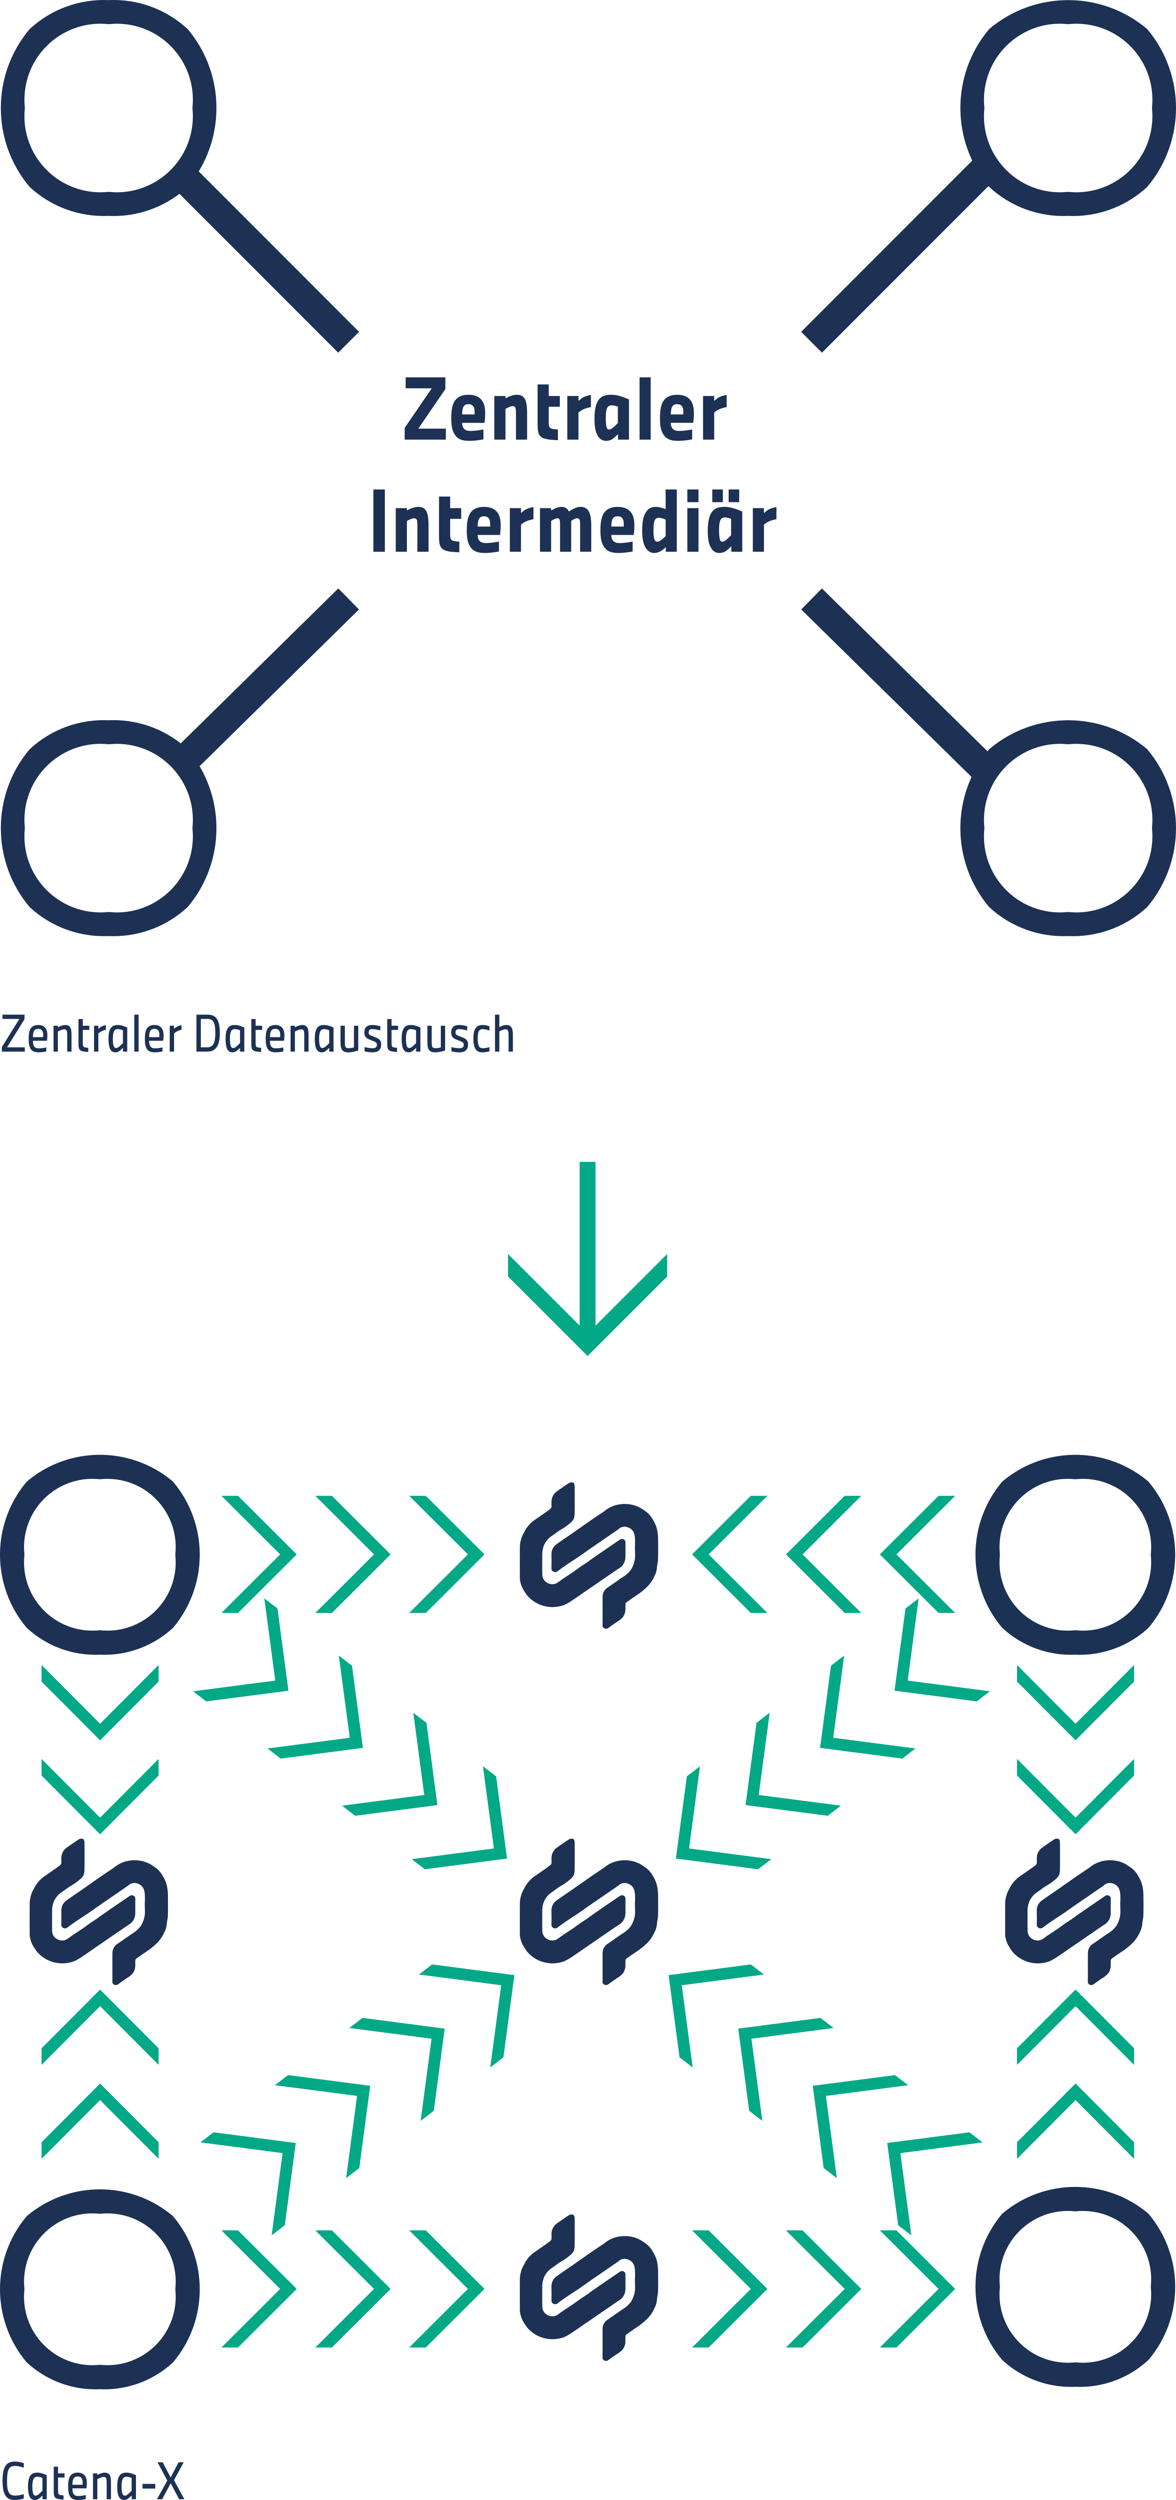 <svg viewBox="0 0 384.273 816.343" xmlns="http://www.w3.org/2000/svg"><path d="m145.694 139.965h-9.01l8.847-12.922v-3.831h-12.975v3.588h8.525l-8.849 12.923v3.83h13.462z" fill="#1c3154"/><path d="m153.329 143.958c1.781 0 3.508-.27 4.641-.486v-3.238c-1.214.216-2.752.486-4.262.486-1.134 0-1.943-.296-2.374-1.133-.27-.513-.325-.971-.325-1.51h7.312c.107-.675.215-2.158.215-2.941 0-1.025 0-2.806-.971-4.262-.864-1.295-2.348-1.969-4.532-1.969s-3.831.783-4.694 2.455c-.756 1.484-.89 3.508-.89 5.207 0 2.32.27 3.885 1.025 5.152.917 1.538 2.267 2.239 4.856 2.239zm-1.996-10.898c.324-.783.863-1.079 1.699-1.079s1.403.243 1.754.917c.269.512.296 1.16.296 1.618 0 .296 0 .566-.027.809h-4.047c0-.701.081-1.699.325-2.266z" fill="#1c3154"/><path d="m168.355 133.032c.215.405.243 1.079.243 2.185v8.336h3.642v-8.39c0-2.67-.243-4.262-.945-5.207-.594-.809-1.457-1.052-2.428-1.052-1.241 0-2.617.594-3.696 1.16v-.756h-3.642v14.244h3.642v-10.036c.431-.243 1.618-.89 2.239-.89.405 0 .728.054.944.405z" fill="#1c3154"/><path d="m177.716 143.148c1.133.405 2.778.513 4.586.594v-3.48c-.755-.054-1.51-.108-2.131-.324-.539-.189-.701-.486-.782-.945-.081-.458-.081-.997-.081-1.672v-4.505h3.615v-3.508h-3.615v-3.777h-3.642v11.924c0 2.131 0 3.049.296 3.939.243.756.702 1.377 1.754 1.754z" fill="#1c3154"/><path d="m189.02 134.731c.269-.269.756-.647 1.457-.998.783-.377 1.592-.62 2.617-.809v-3.965c-1.079.188-2.078.512-2.67.863-.513.324-.945.701-1.403 1.107v-1.619h-3.642v14.244h3.642v-8.822z" fill="#1c3154"/><path d="m200.889 142.744c.458-.405.836-.756 1.052-.998v1.807h3.589v-13.138c-2.078-.864-3.858-1.511-5.827-1.511-2.509 0-3.778.836-4.532 2.401-.675 1.43-.917 3.291-.917 5.45 0 2.131.215 3.858.863 5.152.621 1.295 1.565 2.05 2.914 2.05 1.295 0 2.078-.486 2.859-1.214zm-2.589-9.28c.296-.864.89-1.107 1.672-1.107.728 0 1.565.297 1.916.459v5.314c-.27.296-.513.539-.89.917-.486.486-1.349 1.214-1.943 1.214-.458 0-.728-.189-.863-.836-.162-.675-.243-1.727-.243-2.67 0-1.565.054-2.482.351-3.291z" fill="#1c3154"/><path d="m208.983 123.212h3.641v20.341h-3.641z" fill="#1c3154"/><path d="m226.168 140.234c-1.214.216-2.752.486-4.262.486-1.134 0-1.943-.296-2.374-1.133-.27-.513-.325-.971-.325-1.51h7.312c.107-.675.215-2.158.215-2.941 0-1.025 0-2.806-.971-4.262-.864-1.295-2.348-1.969-4.532-1.969s-3.831.783-4.694 2.455c-.756 1.484-.89 3.508-.89 5.207 0 2.32.27 3.885 1.025 5.152.917 1.538 2.267 2.239 4.856 2.239 1.781 0 3.508-.27 4.641-.486v-3.238zm-6.636-7.175c.324-.783.863-1.079 1.699-1.079s1.403.243 1.754.917c.269.512.296 1.16.296 1.618 0 .296 0 .566-.027.809h-4.047c0-.701.081-1.699.325-2.266z" fill="#1c3154"/><path d="m233.37 134.731c.269-.269.756-.647 1.457-.998.783-.377 1.592-.62 2.617-.809v-3.965c-1.079.188-2.078.512-2.67.863-.513.324-.945.701-1.403 1.107v-1.619h-3.642v14.244h3.642v-8.822z" fill="#1c3154"/><path d="m122.007 159.824h3.75v20.341h-3.75z" fill="#1c3154"/><path d="m136.656 165.516c-1.241 0-2.617.594-3.696 1.16v-.756h-3.642v14.244h3.642v-10.036c.431-.243 1.619-.89 2.239-.89.405 0 .729.054.945.405.215.405.243 1.079.243 2.185v8.336h3.642v-8.39c0-2.67-.243-4.262-.944-5.207-.594-.809-1.457-1.052-2.428-1.052z" fill="#1c3154"/><path d="m147.096 162.144h-3.642v11.924c0 2.131 0 3.049.296 3.939.243.756.701 1.377 1.754 1.754 1.133.405 2.778.513 4.586.594v-3.48c-.756-.054-1.511-.108-2.131-.324-.54-.189-.702-.486-.783-.945-.081-.458-.081-.997-.081-1.672v-4.505h3.615v-3.508h-3.615v-3.777z" fill="#1c3154"/><path d="m158.103 165.516c-2.185 0-3.83.783-4.694 2.455-.755 1.484-.89 3.508-.89 5.207 0 2.32.27 3.885 1.026 5.152.917 1.538 2.266 2.239 4.856 2.239 1.78 0 3.507-.27 4.64-.486v-3.238c-1.214.216-2.751.486-4.262.486-1.133 0-1.942-.296-2.374-1.133-.27-.513-.324-.971-.324-1.51h7.311c.108-.675.215-2.158.215-2.941 0-1.025 0-2.806-.971-4.262-.863-1.295-2.347-1.969-4.532-1.969zm2.024 6.421h-4.047c0-.701.081-1.699.324-2.266.324-.783.864-1.079 1.699-1.079s1.403.243 1.754.917c.27.512.296 1.16.296 1.618 0 .296 0 .566-.026.809z" fill="#1c3154"/><path d="m170.243 167.54v-1.619h-3.642v14.244h3.642v-8.822c.269-.269.756-.647 1.457-.998.783-.377 1.592-.62 2.617-.809v-3.965c-1.079.188-2.078.512-2.67.863-.513.324-.945.701-1.403 1.107z" fill="#1c3154"/><path d="m189.613 165.516c-1.322 0-2.833.917-3.723 1.511-.135-.27-.27-.513-.539-.783-.459-.486-1.052-.728-1.916-.728-1.214 0-2.859.89-3.345 1.187v-.783h-3.642v14.244h3.642v-10.063c.431-.269 1.457-.863 1.942-.863.297 0 .621.027.809.432.162.405.162 1.214.162 2.157v8.336h3.642v-10.063c.351-.243 1.349-.863 1.861-.863.324 0 .621.027.81.377.243.459.243 1.268.243 2.212v8.336h3.641v-8.39c0-2.833-.35-4.235-1.052-5.18-.62-.809-1.511-1.079-2.536-1.079z" fill="#1c3154"/><path d="m201.779 165.516c-2.186 0-3.831.783-4.694 2.455-.756 1.484-.89 3.508-.89 5.207 0 2.32.27 3.885 1.025 5.152.917 1.538 2.267 2.239 4.856 2.239 1.781 0 3.508-.27 4.641-.486v-3.238c-1.214.216-2.752.486-4.262.486-1.134 0-1.943-.296-2.374-1.133-.27-.513-.325-.971-.325-1.51h7.312c.107-.675.215-2.158.215-2.941 0-1.025 0-2.806-.971-4.262-.864-1.295-2.348-1.969-4.532-1.969zm2.023 6.421h-4.047c0-.701.081-1.699.325-2.266.324-.783.863-1.079 1.699-1.079s1.403.243 1.754.917c.269.512.296 1.16.296 1.618 0 .296 0 .566-.027.809z" fill="#1c3154"/><path d="m217.507 166.245c-.944-.35-2.158-.728-3.157-.728-1.834 0-2.832.756-3.615 2.32-.62 1.241-.89 2.887-.89 5.288 0 2.643.324 4.154.89 5.314.621 1.268 1.7 2.131 2.914 2.131 1.241 0 2.131-.432 3.021-1.133.405-.324.647-.54.89-.783v1.511h3.589v-20.341h-3.642zm0 8.822c-.189.189-.377.377-.756.701-.593.513-1.295 1.107-1.888 1.107s-.836-.215-1.052-.863c-.215-.675-.27-1.457-.27-2.914 0-1.349.055-2.212.297-2.94.269-.809.756-1.079 1.51-1.079.647 0 1.727.405 2.158.594v5.395z" fill="#1c3154"/><path d="m224.602 159.824h3.641v4.155h-3.641z" fill="#1c3154"/><path d="m224.602 165.921h3.641v14.244h-3.641z" fill="#1c3154"/><path d="m232.749 159.824h3.453v4.155h-3.453z" fill="#1c3154"/><path d="m232.183 167.918c-.675 1.43-.917 3.291-.917 5.45 0 2.131.215 3.858.863 5.152.621 1.295 1.565 2.05 2.914 2.05 1.295 0 2.078-.486 2.859-1.214.458-.405.836-.756 1.052-.998v1.807h3.589v-13.138c-2.078-.864-3.858-1.511-5.827-1.511-2.509 0-3.778.836-4.532 2.401zm6.717 1.511v5.314c-.27.296-.513.539-.89.917-.486.486-1.349 1.214-1.943 1.214-.458 0-.728-.189-.863-.836-.162-.675-.243-1.727-.243-2.67 0-1.565.054-2.482.351-3.291.296-.864.89-1.107 1.672-1.107.728 0 1.565.297 1.916.459z" fill="#1c3154"/><path d="m238.091 159.824h3.453v4.155h-3.453z" fill="#1c3154"/><path d="m249.636 167.54v-1.619h-3.641v14.244h3.641v-8.822c.27-.269.756-.647 1.457-.998.782-.377 1.591-.62 2.617-.809v-3.965c-1.079.188-2.078.512-2.671.863-.513.324-.944.701-1.403 1.107z" fill="#1c3154"/><path d="m374.72 244.522c-14.859-12.438-36.495-12.438-51.354 0l-.226.226c-.159.19-.307.386-.462.578l-54.114-53.181-6.754 6.871 55.655 54.696c-6.327 13.755-4.435 30.311 5.674 42.39l.226.226c6.979 6.4 16.219 9.757 25.678 9.329.552.026 1.101.04 1.652.04 8.897-.015 17.466-3.358 24.023-9.371l.226-.225c12.436-14.859 12.436-36.494 0-51.354l-.226-.225zm1.72 26.111c.166 1.652.166 3.316 0 4.968-1.372 13.642-13.543 23.589-27.186 22.217l-.21-.011-.21.011c-1.652.166-3.316.166-4.968 0-13.642-1.372-23.589-13.543-22.217-27.186l.012-.209-.012-.21c-.166-1.651-.166-3.315 0-4.966 1.371-13.643 13.543-23.591 27.186-22.22l.21.011.21-.011c1.651-.166 3.315-.166 4.966 0 13.643 1.371 23.591 13.543 22.22 27.186l-.012.21.012.209z" fill="#1c3154"/><path d="m61.406 9.591-.226-.225c-6.979-6.401-16.219-9.759-25.679-9.329-9.459-.425-18.698 2.932-25.678 9.329l-.226.226c-12.437 14.859-12.437 36.495 0 51.354l.226.226c6.979 6.4 16.219 9.757 25.678 9.329.552.026 1.101.04 1.652.04 7.79-.013 15.329-2.577 21.486-7.251l51.874 51.874 6.813-6.813-52.377-52.377c8.741-14.428 7.566-33.108-3.544-46.383zm-25.694 53.072-.21-.011-.21.011c-1.652.166-3.316.166-4.968 0-13.642-1.372-23.589-13.543-22.217-27.186l.012-.209-.012-.21c-.166-1.651-.166-3.315 0-4.966 1.371-13.643 13.543-23.591 27.186-22.22l.21.011.21-.011c1.651-.166 3.315-.166 4.966 0 13.643 1.371 23.591 13.543 22.22 27.186l-.012.21.012.209c.166 1.652.166 3.316 0 4.968-1.372 13.642-13.543 23.589-27.186 22.217z" fill="#1c3154"/><path d="m110.544 192.145-51.482 50.595c-6.677-5.231-15.026-7.934-23.56-7.547-9.459-.429-18.7 2.929-25.678 9.329l-.226.226c-12.437 14.859-12.437 36.495 0 51.354l.226.226c6.978 6.4 16.219 9.758 25.678 9.329.552.026 1.101.04 1.652.04 8.898-.014 17.468-3.357 24.025-9.371l.226-.225c10.99-13.132 12.26-31.553 3.825-45.916l52.067-51.169-6.754-6.871zm-47.646 78.488c.166 1.652.166 3.316 0 4.968-1.372 13.642-13.543 23.589-27.186 22.217l-.21-.011-.21.011c-1.652.166-3.316.166-4.968 0-13.642-1.372-23.589-13.543-22.217-27.186l.012-.209-.012-.21c-.166-1.651-.166-3.315 0-4.966 1.371-13.643 13.543-23.591 27.186-22.22l.21.011.21-.011c1.651-.166 3.315-.166 4.966 0 13.643 1.371 23.591 13.543 22.22 27.186l-.012.21.012.209z" fill="#1c3154"/><path d="m261.781 108.352 6.812 6.813 54.401-54.401c.05.06.096.122.146.182l.226.226c6.979 6.399 16.219 9.756 25.678 9.329.552.026 1.101.04 1.652.04 8.897-.015 17.466-3.358 24.023-9.371l.226-.225c12.436-14.859 12.436-36.494 0-51.354l-.226-.225c-14.859-12.437-36.495-12.437-51.354 0l-.226.226c-10.249 12.245-12.044 29.089-5.4 42.954l-.076-.076zm59.867-73.293c-.166-1.651-.166-3.315 0-4.966 1.371-13.643 13.543-23.591 27.186-22.22l.21.011.21-.011c1.651-.166 3.315-.166 4.966 0 13.643 1.371 23.591 13.543 22.22 27.186l-.012.21.012.209c.166 1.652.166 3.316 0 4.968-1.372 13.642-13.543 23.589-27.186 22.217l-.21-.011-.21.011c-1.652.166-3.316.166-4.968 0-13.642-1.372-23.589-13.543-22.217-27.186l.012-.209-.012-.21z" fill="#1c3154"/><path d="m352.891 540.357c-.503 0-1.006-.012-1.51-.036-8.755.392-17.306-2.717-23.764-8.641l-.23-.229c-11.522-13.748-11.522-33.78 0-47.529l.23-.229c13.748-11.521 33.78-11.521 47.528 0l.229.229c11.522 13.748 11.522 33.78 0 47.529l-.229.229c-6.074 5.569-14.012 8.664-22.253 8.677zm-1.51-8.015.213.012c12.263 1.242 23.211-7.693 24.453-19.956.151-1.496.151-3.003 0-4.498l-.011-.213.011-.214c1.243-12.262-7.69-23.21-19.952-24.453-1.497-.152-3.005-.152-4.502 0l-.213.011-.214-.011c-12.263-1.242-23.211 7.691-24.453 19.954-.152 1.496-.152 3.003 0 4.5l.011.214-.011.213c-1.242 12.264 7.693 23.212 19.957 24.454 1.495.151 3.001.151 4.496 0l.214-.012z" fill="#1c3255"/><path d="m352.891 779.417c-.503 0-1.006-.012-1.51-.036-8.755.395-17.307-2.715-23.764-8.641l-.23-.229c-11.522-13.748-11.522-33.78 0-47.529l.23-.229c13.748-11.521 33.78-11.521 47.528 0l.229.229c11.522 13.748 11.522 33.78 0 47.529l-.229.229c-6.074 5.569-14.012 8.664-22.253 8.677zm-1.51-8.015.213.012c12.263 1.242 23.211-7.693 24.453-19.956.151-1.496.151-3.003 0-4.498l-.011-.213.011-.214c1.243-12.262-7.69-23.21-19.952-24.453-1.497-.152-3.005-.152-4.502 0l-.213.01-.214-.01c-12.263-1.242-23.211 7.693-24.453 19.956-.151 1.495-.151 3.002 0 4.497l.011.214-.011.213c-1.242 12.264 7.693 23.212 19.957 24.454 1.495.151 3.001.151 4.496 0l.214-.012z" fill="#1c3154"/><path d="m34.145 780.213c-.503 0-1.006-.012-1.51-.036-8.755.394-17.307-2.716-23.764-8.641l-.229-.229c-11.522-13.748-11.522-33.78 0-47.529l.229-.229c13.748-11.522 33.78-11.522 47.529 0l.229.229c11.522 13.748 11.522 33.78 0 47.529l-.229.229c-6.075 5.569-14.013 8.665-22.254 8.677zm-1.51-8.014.214.012c12.263 1.242 23.211-7.693 24.453-19.956.151-1.496.151-3.003 0-4.498l-.011-.213.011-.214c1.242-12.263-7.691-23.211-19.954-24.453-1.496-.152-3.003-.152-4.5 0l-.214.011-.214-.011c-12.263-1.242-23.211 7.693-24.453 19.956-.151 1.495-.151 3.002 0 4.497l.012.214-.012.213c-1.242 12.264 7.693 23.212 19.957 24.454 1.495.151 3.001.151 4.496 0l.214-.012z" fill="#1c3154"/><path d="m34.145 540.357c-.503 0-1.006-.012-1.51-.036-8.755.393-17.306-2.717-23.764-8.641l-.229-.229c-11.522-13.748-11.522-33.78 0-47.529l.229-.229c13.748-11.522 33.78-11.522 47.529 0l.229.229c11.522 13.748 11.522 33.78 0 47.529l-.229.229c-6.075 5.569-14.013 8.665-22.254 8.677zm-1.51-8.015.214.012c12.263 1.242 23.211-7.693 24.453-19.956.151-1.496.151-3.003 0-4.498l-.011-.213.011-.214c1.243-12.262-7.69-23.21-19.952-24.453-1.497-.152-3.005-.152-4.502 0l-.214.011-.214-.011c-12.263-1.242-23.211 7.691-24.453 19.954-.152 1.496-.152 3.003 0 4.5l.012.214-.012.213c-1.242 12.264 7.693 23.212 19.957 24.454 1.495.151 3.001.151 4.496 0l.214-.012z" fill="#1c3154"/><path d="m36.733 642.253c0-1.463-.018-2.924.005-4.386-.047-1.283.598-2.492 1.689-3.168 1.618-1.05 3.154-2.223 4.762-3.288 1.15-.655 2.142-1.555 2.906-2.635.419-.718.745-1.487.97-2.288.515-1.697.178-3.453.247-5.182.058-1 .053-2.002-.016-3.001-.056-.651-.239-1.284-.539-1.864-.44-.692-1.121-1.196-1.911-1.414-1.014-.352-2.139-.102-2.909.647-.55.423-1.141.793-1.711 1.186-1.063.732-2.126 1.463-3.188 2.195-1.593 1.094-3.189 2.182-4.777 3.284-.963.669-1.916 1.357-2.877 2.032-.289.206-.588.404-.884.6-1.195.788-2.4 1.559-3.582 2.364-.989.674-1.958 1.374-2.917 2.089-.366.3-.873.356-1.296.145-.438-.186-.709-.63-.674-1.104.032-1.5.049-3.004 0-4.504-.058-1.386.619-2.701 1.781-3.458 1.48-1.08 3.019-2.081 4.528-3.125 1.173-.81 2.336-1.632 3.503-2.449 1.185-.832 2.362-1.675 3.555-2.493 1.178-.807 2.375-1.589 3.565-2.383.069-.039.135-.083.197-.133 1.215-1.044 2.658-1.786 4.213-2.168 1.031-.247 2.091-.345 3.15-.289 1.622.063 3.207.508 4.625 1.299.371.193.689.482 1.052.688 1.269.769 2.309 1.864 3.01 3.172.679 1.075 1.155 2.265 1.404 3.512.137.743.222 1.495.255 2.25.033 2.383.054 4.766-.007 7.147-.026 1-.353 1.992-.385 2.993-.105.888-.381 1.747-.811 2.53-.506 1.152-1.202 2.211-2.057 3.133-1.213 1.244-2.569 2.34-4.038 3.267-1.035.706-2.071 1.411-3.083 2.149-.163.165-.259.385-.268.617-.04.458-.016.92-.014 1.381.033.937-.219 1.862-.723 2.653-.6.717-1.33 1.315-2.151 1.763-.884.645-1.818 1.225-2.679 1.899-.366.291-.86.363-1.293.187-.428-.162-.691-.595-.637-1.049.021-1.595.008-3.196.008-4.799z" fill="#1c3154"/><path d="m27.619 606.298c0 1.402.029 2.804-.012 4.205.011.615-.092 1.227-.305 1.804-.257.518-.63.969-1.091 1.319-.881.771-1.833 1.457-2.841 2.051-1.162.624-2.135 1.492-3.226 2.203-1.223.802-2.159 1.972-2.673 3.341-.37 1.097-.524 2.255-.452 3.411.006 1.963-.036 3.926.017 5.886.01 1.107.614 2.123 1.582 2.661 1.166.721 2.662.614 3.713-.266 1.577-1.176 3.261-2.208 4.887-3.321.755-.517 1.468-1.095 2.223-1.614s1.542-.989 2.3-1.499c.363-.245.688-.546 1.047-.797 1.654-1.152 3.311-2.299 4.973-3.44 1.542-1.06 3.1-2.111 4.651-3.166.354-.249.818-.278 1.2-.075.393.185.631.594.596 1.027-.01 1.638.018 3.285-.011 4.926-.062 1.544-.944 2.936-2.312 3.654-1.173.756-2.304 1.576-3.455 2.364-.621.426-1.253.84-1.871 1.266-.771.528-1.525 1.068-2.292 1.593-1.185.811-2.376 1.611-3.56 2.424-1.259.867-2.495 1.763-3.774 2.601-.879.621-1.815 1.158-2.794 1.604-.88.314-1.795.516-2.726.601-.677.08-1.362.082-2.04.007-2.874-.244-5.53-1.633-7.371-3.854-.494-.666-.942-1.365-1.342-2.091-.383-.715-.656-1.485-.808-2.282-.088-.261-.139-.534-.15-.809-.012-3.684-.022-7.37.006-11.053.056-.572.159-1.138.308-1.693.208-.866.549-1.695 1.012-2.456.727-1.54 1.812-2.884 3.166-3.918 1.386-.974 2.784-1.927 4.174-2.901.376-.262.74-.541 1.105-.819.403-.246.628-.702.578-1.172-.035-.297.009-.601-.009-.9-.132-1.609.655-3.155 2.035-3.995 1.253-.853 2.468-1.759 3.758-2.556.402-.206.872-.236 1.297-.083.259.107.46.652.471 1.007.043 1.596.015 3.199.015 4.802z" fill="#1c3154"/><path d="m196.903 642.253c0-1.463-.018-2.924 0-4.386-.046-1.283.599-2.492 1.69-3.168 1.618-1.05 3.154-2.223 4.762-3.288 1.15-.655 2.142-1.554 2.906-2.635.419-.718.745-1.487.97-2.288.515-1.697.178-3.453.247-5.182.058-1 .052-2.002-.017-3.001-.056-.651-.239-1.284-.539-1.864-.44-.692-1.121-1.196-1.912-1.414-1.014-.352-2.139-.101-2.909.647-.55.423-1.14.793-1.711 1.186-1.063.732-2.126 1.463-3.188 2.195-1.592 1.094-3.189 2.182-4.777 3.284-.963.669-1.916 1.357-2.877 2.032-.289.206-.588.404-.884.6-1.195.788-2.4 1.559-3.582 2.364-.989.674-1.958 1.374-2.917 2.089-.366.3-.873.356-1.296.145-.438-.186-.709-.63-.674-1.104.032-1.5.049-3.004 0-4.504-.058-1.386.619-2.7 1.781-3.458 1.48-1.08 3.019-2.081 4.528-3.125 1.173-.81 2.336-1.632 3.503-2.449 1.185-.832 2.362-1.675 3.555-2.493 1.178-.807 2.375-1.589 3.565-2.383.069-.039.135-.083.197-.133 1.215-1.044 2.658-1.786 4.213-2.168 1.03-.247 2.091-.345 3.149-.289 1.622.063 3.207.508 4.625 1.299.371.193.689.482 1.052.688 1.269.769 2.309 1.864 3.01 3.172.679 1.075 1.155 2.265 1.404 3.512.137.743.222 1.495.255 2.25.033 2.383.053 4.766-.008 7.147-.025 1-.353 1.992-.385 2.993-.105.888-.381 1.747-.811 2.53-.507 1.152-1.202 2.211-2.057 3.133-1.213 1.244-2.569 2.34-4.038 3.267-1.034.706-2.071 1.411-3.083 2.149-.163.165-.259.385-.268.617-.04.458-.016.92-.014 1.381.033.937-.219 1.862-.723 2.653-.6.717-1.33 1.315-2.151 1.763-.884.645-1.818 1.225-2.679 1.899-.365.291-.859.363-1.292.187-.428-.162-.691-.595-.637-1.049.028-1.595.014-3.196.014-4.799z" fill="#1c3154"/><path d="m187.789 606.298c0 1.402.029 2.804-.012 4.205.011.615-.092 1.227-.305 1.804-.257.518-.63.969-1.091 1.319-.881.771-1.833 1.457-2.841 2.051-1.162.624-2.134 1.492-3.226 2.203-1.222.802-2.158 1.972-2.673 3.341-.37 1.097-.524 2.255-.452 3.411.006 1.963-.035 3.926.017 5.886.01 1.107.614 2.123 1.582 2.661 1.166.721 2.662.614 3.713-.266 1.578-1.176 3.261-2.208 4.888-3.321.755-.517 1.468-1.095 2.223-1.614s1.542-.989 2.3-1.499c.363-.245.688-.546 1.047-.797 1.653-1.152 3.311-2.299 4.973-3.44 1.542-1.06 3.1-2.111 4.651-3.166.354-.249.818-.278 1.2-.075.393.185.631.594.596 1.027-.01 1.638.018 3.285-.011 4.926-.062 1.544-.944 2.936-2.312 3.654-1.173.756-2.304 1.576-3.455 2.364-.621.426-1.253.84-1.871 1.266-.771.528-1.525 1.068-2.292 1.593-1.185.811-2.376 1.611-3.56 2.424-1.259.867-2.495 1.763-3.774 2.601-.879.621-1.815 1.158-2.794 1.604-.88.314-1.795.516-2.726.601-.677.08-1.361.082-2.039.007-2.874-.244-5.53-1.633-7.371-3.854-.494-.666-.942-1.365-1.342-2.091-.383-.715-.656-1.485-.808-2.282-.088-.261-.139-.534-.15-.809-.012-3.684-.022-7.37.005-11.053.056-.572.159-1.138.308-1.693.208-.866.548-1.695 1.011-2.456.726-1.54 1.812-2.884 3.166-3.918 1.386-.974 2.785-1.927 4.174-2.901.376-.262.74-.541 1.105-.819.403-.246.628-.702.578-1.172-.035-.297.009-.601-.009-.9-.132-1.609.655-3.155 2.035-3.995 1.253-.853 2.468-1.759 3.758-2.556.402-.206.871-.236 1.296-.083.259.107.46.652.471 1.007.044 1.596.016 3.199.016 4.802z" fill="#1c3154"/><path d="m196.903 764.971c0-1.463-.018-2.924 0-4.386-.046-1.283.599-2.492 1.69-3.168 1.618-1.05 3.154-2.224 4.762-3.287 1.15-.655 2.142-1.555 2.906-2.635.419-.718.745-1.487.97-2.288.515-1.697.178-3.453.247-5.182.058-1 .052-2.002-.017-3.001-.056-.651-.239-1.285-.539-1.865-.44-.692-1.121-1.196-1.912-1.414-1.014-.351-2.139-.101-2.909.647-.55.423-1.14.793-1.711 1.187-1.063.732-2.126 1.463-3.188 2.195-1.592 1.095-3.189 2.182-4.777 3.284-.963.669-1.916 1.357-2.877 2.032-.289.206-.588.404-.884.6-1.195.788-2.4 1.559-3.582 2.364-.989.674-1.958 1.374-2.917 2.089-.365.3-.873.357-1.296.145-.438-.186-.709-.63-.674-1.104.032-1.5.049-3.004 0-4.504-.058-1.386.619-2.7 1.781-3.458 1.48-1.08 3.019-2.081 4.528-3.125 1.173-.81 2.336-1.632 3.503-2.449 1.185-.832 2.362-1.675 3.555-2.493 1.178-.807 2.375-1.589 3.565-2.383.069-.039.135-.083.197-.133 1.215-1.044 2.658-1.786 4.213-2.168 1.03-.247 2.091-.344 3.149-.289 1.622.063 3.207.508 4.625 1.299.371.193.689.482 1.052.689 1.269.769 2.309 1.864 3.01 3.172.679 1.075 1.155 2.265 1.404 3.512.137.743.222 1.495.255 2.25.033 2.383.053 4.766-.008 7.147-.025 1-.353 1.992-.385 2.994-.105.888-.381 1.747-.811 2.53-.507 1.152-1.202 2.211-2.057 3.133-1.213 1.244-2.569 2.34-4.038 3.267-1.034.706-2.071 1.411-3.083 2.151-.163.165-.259.385-.268.617-.04.458-.016.92-.014 1.381.033.937-.219 1.862-.723 2.653-.6.717-1.33 1.315-2.151 1.763-.884.644-1.818 1.225-2.679 1.899-.365.291-.859.362-1.292.186-.428-.162-.691-.594-.637-1.048.028-1.599.014-3.2.014-4.803z" fill="#1c3154"/><path d="m187.789 729.016c0 1.402.029 2.805-.012 4.204.011.615-.092 1.227-.305 1.804-.257.518-.63.969-1.091 1.319-.881.771-1.833 1.457-2.841 2.051-1.162.625-2.134 1.492-3.226 2.203-1.222.802-2.158 1.973-2.673 3.341-.37 1.097-.524 2.255-.452 3.411.006 1.963-.035 3.926.017 5.887.01 1.107.614 2.124 1.582 2.662 1.166.721 2.662.615 3.713-.265 1.578-1.176 3.261-2.208 4.888-3.321.755-.517 1.468-1.095 2.223-1.614s1.542-.989 2.3-1.499c.363-.245.688-.546 1.047-.797 1.653-1.152 3.311-2.299 4.973-3.44 1.542-1.06 3.1-2.111 4.651-3.166.354-.249.818-.278 1.2-.075.393.185.631.594.596 1.027-.01 1.638.018 3.286-.011 4.926-.063 1.544-.944 2.936-2.312 3.654-1.173.756-2.304 1.576-3.455 2.364-.621.426-1.253.84-1.871 1.266-.771.527-1.525 1.068-2.292 1.592-1.185.811-2.376 1.611-3.56 2.424-1.259.867-2.495 1.763-3.774 2.601-.879.621-1.815 1.158-2.794 1.604-.88.314-1.795.516-2.726.601-.677.08-1.361.082-2.039.007-2.874-.244-5.53-1.633-7.371-3.854-.494-.666-.942-1.365-1.342-2.091-.383-.715-.656-1.485-.808-2.282-.088-.261-.139-.534-.15-.809-.012-3.684-.022-7.37.005-11.053.056-.572.159-1.138.308-1.693.208-.866.549-1.695 1.011-2.456.726-1.54 1.812-2.884 3.166-3.918 1.386-.974 2.785-1.927 4.174-2.901.376-.262.74-.541 1.105-.819.403-.246.628-.702.578-1.172-.035-.297.009-.601-.009-.901-.132-1.609.655-3.155 2.035-3.995 1.253-.853 2.468-1.759 3.758-2.556.402-.206.871-.236 1.296-.083.259.106.46.651.471 1.007.044 1.597.016 3.199.016 4.802z" fill="#1c3154"/><path d="m196.903 525.912c0-1.463-.018-2.923 0-4.385-.046-1.283.599-2.492 1.69-3.168 1.618-1.05 3.154-2.224 4.762-3.287 1.15-.655 2.142-1.555 2.906-2.635.419-.718.745-1.487.97-2.288.515-1.697.178-3.453.247-5.182.058-1 .052-2.002-.017-3.001-.056-.651-.239-1.285-.539-1.865-.44-.692-1.121-1.196-1.912-1.414-1.014-.352-2.139-.101-2.909.647-.55.423-1.14.793-1.711 1.186-1.063.732-2.126 1.463-3.188 2.195-1.592 1.094-3.189 2.182-4.777 3.283-.963.669-1.916 1.357-2.877 2.032-.289.206-.588.405-.884.6-1.195.788-2.4 1.559-3.582 2.364-.989.674-1.958 1.374-2.917 2.089-.366.3-.873.356-1.296.145-.438-.186-.709-.63-.674-1.104.032-1.5.049-3.004 0-4.504-.058-1.386.619-2.701 1.781-3.458 1.48-1.08 3.019-2.082 4.528-3.125 1.173-.81 2.336-1.632 3.503-2.449 1.185-.832 2.362-1.675 3.555-2.493 1.178-.807 2.375-1.589 3.565-2.383.069-.039.135-.084.197-.133 1.215-1.044 2.658-1.787 4.213-2.169 1.03-.247 2.091-.344 3.149-.289 1.622.063 3.207.508 4.625 1.299.371.193.689.482 1.052.689 1.269.769 2.309 1.864 3.01 3.172.679 1.075 1.155 2.265 1.404 3.512.137.743.222 1.495.255 2.25.033 2.383.053 4.766-.008 7.147-.025 1-.353 1.992-.385 2.993-.105.888-.381 1.747-.811 2.53-.506 1.152-1.202 2.211-2.057 3.133-1.213 1.244-2.569 2.34-4.038 3.267-1.034.706-2.071 1.411-3.083 2.149-.163.165-.259.385-.268.617-.04.458-.016.92-.014 1.381.033.937-.219 1.862-.723 2.653-.6.717-1.33 1.315-2.151 1.763-.884.644-1.818 1.224-2.679 1.899-.365.291-.859.362-1.292.186-.428-.162-.691-.595-.637-1.049.028-1.594.014-3.195.014-4.798z" fill="#1c3154"/><path d="m187.789 489.956c0 1.402.029 2.804-.012 4.205.011.615-.092 1.227-.305 1.804-.257.518-.63.969-1.091 1.319-.881.771-1.832 1.457-2.841 2.051-1.162.624-2.134 1.492-3.226 2.203-1.222.802-2.158 1.973-2.673 3.341-.37 1.097-.524 2.255-.452 3.411.006 1.963-.035 3.926.017 5.887.01 1.107.614 2.123 1.582 2.661 1.166.721 2.662.615 3.713-.265 1.578-1.176 3.261-2.208 4.888-3.321.755-.517 1.468-1.095 2.223-1.614s1.542-.989 2.3-1.499c.363-.245.688-.546 1.047-.797 1.653-1.152 3.311-2.299 4.973-3.441 1.542-1.06 3.1-2.111 4.651-3.166.354-.249.818-.279 1.2-.076.393.185.631.594.596 1.027-.01 1.638.018 3.285-.011 4.926-.062 1.544-.944 2.936-2.312 3.654-1.173.756-2.304 1.576-3.455 2.364-.621.426-1.253.84-1.871 1.266-.771.528-1.525 1.068-2.292 1.593-1.185.811-2.376 1.611-3.56 2.424-1.259.867-2.495 1.763-3.774 2.601-.879.621-1.815 1.158-2.794 1.604-.88.314-1.795.516-2.726.6-.677.08-1.361.083-2.039.008-2.874-.244-5.53-1.633-7.371-3.854-.494-.666-.942-1.365-1.342-2.091-.383-.715-.656-1.485-.808-2.282-.088-.261-.139-.534-.15-.809-.012-3.684-.022-7.37.005-11.053.056-.572.159-1.138.308-1.693.208-.866.549-1.695 1.011-2.456.726-1.54 1.812-2.884 3.166-3.918 1.386-.974 2.785-1.927 4.174-2.901.376-.262.74-.541 1.105-.819.403-.246.628-.702.578-1.172-.035-.297.009-.601-.009-.901-.132-1.609.655-3.155 2.035-3.995 1.253-.853 2.468-1.759 3.758-2.556.402-.206.871-.236 1.296-.083.259.107.46.651.471 1.007.044 1.598.016 3.201.016 4.803z" fill="#1c3154"/><path d="m355.48 642.253c0-1.463-.018-2.924.005-4.386-.046-1.283.599-2.492 1.69-3.168 1.618-1.05 3.154-2.223 4.762-3.288 1.15-.655 2.142-1.555 2.906-2.635.419-.718.745-1.487.97-2.288.515-1.697.178-3.453.247-5.182.058-1 .053-2.002-.016-3.001-.056-.651-.239-1.284-.539-1.864-.44-.692-1.121-1.196-1.911-1.414-1.014-.352-2.139-.102-2.909.647-.55.423-1.14.793-1.712 1.186-1.063.732-2.126 1.463-3.188 2.195-1.592 1.094-3.189 2.182-4.777 3.284-.963.669-1.916 1.357-2.877 2.032-.289.206-.588.404-.884.6-1.195.788-2.4 1.559-3.582 2.364-.989.674-1.958 1.374-2.917 2.089-.366.3-.873.356-1.296.145-.438-.186-.709-.63-.674-1.104.032-1.5.049-3.004 0-4.504-.058-1.386.619-2.7 1.781-3.458 1.481-1.08 3.019-2.081 4.528-3.125 1.173-.81 2.336-1.632 3.503-2.449 1.185-.832 2.362-1.675 3.555-2.493 1.178-.807 2.374-1.589 3.565-2.383.069-.039.135-.083.197-.133 1.215-1.044 2.658-1.786 4.213-2.168 1.031-.247 2.091-.345 3.15-.289 1.622.063 3.207.508 4.625 1.299.371.193.689.482 1.052.688 1.269.769 2.309 1.864 3.01 3.172.679 1.075 1.155 2.265 1.404 3.512.137.743.222 1.495.255 2.25.033 2.383.053 4.766-.008 7.147-.025 1-.353 1.992-.385 2.993-.105.888-.381 1.747-.811 2.53-.506 1.152-1.202 2.211-2.057 3.133-1.213 1.244-2.569 2.34-4.038 3.267-1.034.706-2.071 1.411-3.083 2.149-.163.165-.259.385-.268.617-.04.458-.016.92-.014 1.381.033.937-.219 1.862-.723 2.653-.6.717-1.33 1.315-2.151 1.763-.884.645-1.818 1.225-2.679 1.899-.365.291-.859.363-1.292.187-.428-.162-.691-.595-.637-1.049.02-1.595.008-3.196.008-4.799z" fill="#1c3154"/><path d="m346.366 606.298c0 1.402.029 2.804-.012 4.205.011.615-.092 1.227-.305 1.804-.257.518-.63.969-1.09 1.319-.881.77-1.833 1.457-2.841 2.051-1.162.624-2.135 1.492-3.226 2.203-1.223.802-2.159 1.972-2.673 3.341-.37 1.097-.524 2.255-.452 3.411.006 1.963-.035 3.926.017 5.886.01 1.107.614 2.123 1.582 2.661 1.166.721 2.662.614 3.713-.266 1.578-1.176 3.261-2.208 4.888-3.321.755-.517 1.468-1.095 2.223-1.614s1.542-.989 2.3-1.499c.363-.245.688-.546 1.047-.797 1.654-1.152 3.312-2.299 4.973-3.44 1.542-1.06 3.1-2.111 4.651-3.166.354-.249.818-.278 1.2-.075.393.185.631.594.596 1.027-.01 1.638.018 3.285-.011 4.926-.063 1.544-.944 2.936-2.312 3.654-1.173.756-2.304 1.576-3.455 2.364-.621.426-1.253.84-1.871 1.266-.771.528-1.525 1.068-2.292 1.593-1.185.811-2.376 1.611-3.56 2.424-1.259.867-2.495 1.763-3.774 2.601-.879.621-1.815 1.158-2.794 1.604-.88.314-1.795.516-2.726.601-.677.08-1.361.082-2.039.007-2.874-.244-5.53-1.633-7.371-3.854-.494-.666-.942-1.365-1.342-2.091-.383-.715-.656-1.485-.808-2.282-.088-.261-.139-.534-.15-.809-.012-3.684-.022-7.37.005-11.053.056-.572.159-1.138.308-1.693.208-.866.549-1.695 1.012-2.456.727-1.54 1.812-2.884 3.166-3.918 1.386-.974 2.785-1.927 4.174-2.901.377-.262.741-.541 1.105-.819.403-.246.628-.702.578-1.172-.035-.297.009-.601-.009-.9-.133-1.609.655-3.156 2.035-3.995 1.253-.853 2.468-1.759 3.758-2.556.402-.206.871-.236 1.296-.083.259.107.46.652.471 1.007.042 1.596.015 3.199.015 4.802z" fill="#1c3154"/><g fill="#03a986"><path d="m72.353 526.698 19.18-19.125-19.18-19.125h5.425l19.179 19.125-19.179 19.125z"/><path d="m103.032 526.698 19.18-19.125-19.18-19.125h5.425l19.179 19.125-19.179 19.125z"/><path d="m133.711 526.698 19.18-19.125-19.18-19.125h5.425l19.179 19.125-19.179 19.125z"/><path d="m72.353 766.554 19.18-19.125-19.18-19.125h5.425l19.179 19.124-19.179 19.125h-5.425z"/><path d="m103.032 766.554 19.18-19.125-19.18-19.125h5.425l19.179 19.124-19.179 19.125h-5.425z"/><path d="m133.711 766.554 19.18-19.125-19.18-19.125h5.425l19.179 19.124-19.179 19.125h-5.425z"/><path d="m88.761 729.922 3.574-26.847-26.858-3.497 4.303-3.302 26.859 3.497-3.574 26.848z"/><path d="m113.099 711.246 3.574-26.847-26.858-3.497 4.304-3.302 26.858 3.497-3.574 26.848-4.304 3.302z"/><path d="m137.439 692.569 3.574-26.848-26.858-3.497 4.304-3.302 26.858 3.497-3.574 26.848z"/><path d="m160.198 675.106 3.574-26.847-26.858-3.497 4.303-3.302 26.859 3.497-3.574 26.848z"/><path d="m300.179 521.928-3.574 26.848 26.859 3.497-4.304 3.303-26.858-3.497 3.574-26.848z"/><path d="m275.84 540.605-3.574 26.848 26.858 3.497-4.303 3.302-26.858-3.497 3.573-26.847z"/><path d="m251.5 559.281-3.574 26.848 26.858 3.497-4.303 3.302-26.859-3.497 3.574-26.848 4.304-3.303z"/><path d="m228.738 576.744-3.574 26.848 26.859 3.497-4.304 3.302-26.858-3.497 3.573-26.848z"/><path d="m297.789 729.922-3.574-26.847 26.859-3.497-4.304-3.302-26.859 3.497 3.574 26.848z"/><path d="m273.45 711.246-3.574-26.847 26.858-3.497-4.303-3.302-26.859 3.498 3.573 26.848z"/><path d="m249.11 692.569-3.574-26.848 26.858-3.497-4.303-3.302-26.859 3.497 3.574 26.848z"/><path d="m226.347 675.106-3.574-26.847 26.859-3.497-4.304-3.302-26.858 3.497 3.573 26.848z"/><path d="m86.369 521.928 3.574 26.848-26.858 3.497 4.303 3.303 26.859-3.497-3.574-26.848-4.303-3.303z"/><path d="m110.709 540.605 3.574 26.848-26.858 3.497 4.304 3.302 26.858-3.497-3.574-26.847-4.305-3.303z"/><path d="m135.048 559.281 3.574 26.848-26.858 3.497 4.304 3.302 26.858-3.497-3.574-26.848-4.304-3.303z"/><path d="m157.808 576.744 3.574 26.848-26.858 3.497 4.303 3.302 26.859-3.497-3.574-26.848z"/><path d="m226.148 766.554 19.18-19.125-19.18-19.125h5.425l19.179 19.124-19.179 19.125h-5.425z"/><path d="m256.827 766.554 19.18-19.125-19.18-19.125h5.425l19.179 19.124-19.179 19.125h-5.425z"/><path d="m287.506 766.554 19.179-19.125-19.179-19.125h5.425l19.179 19.124-19.179 19.125h-5.425z"/><path d="m312.11 488.448-19.179 19.125 19.179 19.125h-5.424l-19.179-19.125 19.179-19.125z"/><path d="m281.43 488.448-19.179 19.125 19.179 19.125h-5.424l-19.18-19.125 19.18-19.125z"/><path d="m332.323 543.68 19.125 19.18 19.125-19.18v5.424l-19.125 19.18-19.125-19.18z"/><path d="m332.323 574.359 19.125 19.179 19.125-19.179v5.424l-19.125 19.18-19.125-19.18z"/><path d="m13.577 543.68 19.124 19.18 19.125-19.18v5.424l-19.125 19.18-19.124-19.18z"/><path d="m13.577 574.359 19.124 19.179 19.125-19.179v5.424l-19.125 19.18-19.124-19.18z"/><path d="m370.574 704.947-19.125-19.18-19.125 19.18v-5.424l19.125-19.18 19.125 19.18z"/><path d="m370.574 674.268-19.125-19.18-19.125 19.18v-5.424l19.125-19.18 19.125 19.18z"/><path d="m51.828 704.947-19.125-19.18-19.125 19.18v-5.424l19.124-19.18 19.125 19.18v5.424z"/><path d="m51.828 674.268-19.125-19.18-19.125 19.18v-5.424l19.124-19.18 19.125 19.18v5.424z"/><path d="m250.751 488.448-19.179 19.125 19.179 19.125h-5.424l-19.18-19.125 19.18-19.125z"/><path d="m218.008 416.832-26 25.974-26-25.974v-7.347l23.4 23.377v-53.47h5.2v53.47l23.4-23.377z"/></g><path d="m.616 343.392v-1.488l5.714-9.188h-5.522v-1.393h7.203v1.489l-5.715 9.188h5.811v1.393h-7.491z" fill="#1c3154"/><path d="m12.666 343.632c-1.537 0-2.306-.448-2.785-1.36-.385-.736-.513-1.681-.513-3.058 0-1.024.063-2.129.479-3.041.417-.912 1.281-1.473 2.642-1.473 1.329 0 2.129.512 2.562 1.312.4.721.432 1.568.432 2.129 0 .432-.048 1.185-.128 1.696h-4.594c0 .496.048 1.137.256 1.585.304.672.833.912 1.729.912.848 0 1.76-.176 2.385-.304v1.312c-.608.128-1.617.288-2.465.288zm1.408-4.962c.016-.208.031-.448.031-.704 0-.385-.031-.849-.191-1.185-.256-.593-.752-.816-1.425-.816-.736 0-1.2.256-1.473.928-.192.465-.256 1.312-.256 1.777h3.313z" fill="#1c3154"/><path d="m17.496 343.392v-8.451h1.408v.512c.77-.384 1.633-.752 2.354-.752.688 0 1.265.16 1.633.704.4.561.48 1.425.48 2.689v5.298h-1.409v-5.282c0-.72-.016-1.265-.208-1.616-.16-.305-.432-.385-.816-.385-.592 0-1.568.496-2.033.736v6.547h-1.408z" fill="#1c3154"/><path d="m26.696 343.199c-.513-.176-.769-.464-.896-.896-.159-.496-.159-1.04-.159-2.257v-7.282h1.408v2.177h2.129v1.36h-2.129v3.729c0 .561 0 .929.048 1.265.048.32.144.544.464.656.368.128.816.16 1.281.192v1.36c-.816-.048-1.617-.112-2.146-.305z" fill="#1c3154"/><path d="m30.727 343.392v-8.451h1.409v1.024c.287-.272.561-.48.896-.688.384-.225.928-.416 1.553-.528v1.521c-.545.112-.961.256-1.409.48-.416.208-.769.48-1.04.736v5.906z" fill="#1c3154"/><path d="m40.185 343.392v-1.232c-.191.192-.432.416-.736.688-.544.496-1.041.784-1.697.784-.959 0-1.52-.464-1.855-1.265-.305-.704-.449-1.889-.449-3.153 0-1.217.145-2.369.545-3.153.512-1.009 1.248-1.36 2.513-1.36.993 0 1.969.352 3.073.816v7.875h-1.393zm-.016-6.963c-.448-.176-1.041-.384-1.602-.384-.672 0-1.104.208-1.376.864-.224.544-.32 1.36-.32 2.305 0 .849.08 1.745.224 2.225.177.561.433.784.896.784.4 0 .881-.368 1.281-.735.368-.337.656-.625.896-.865v-4.193z" fill="#1c3154"/><path d="m43.88 343.392v-12.069h1.409v12.069z" fill="#1c3154"/><path d="m50.633 343.632c-1.536 0-2.305-.448-2.785-1.36-.384-.736-.512-1.681-.512-3.058 0-1.024.064-2.129.48-3.041s1.28-1.473 2.641-1.473c1.328 0 2.129.512 2.561 1.312.4.721.433 1.568.433 2.129 0 .432-.048 1.185-.128 1.696h-4.594c0 .496.048 1.137.256 1.585.305.672.832.912 1.729.912.849 0 1.762-.176 2.385-.304v1.312c-.607.128-1.616.288-2.465.288zm1.409-4.962c.016-.208.032-.448.032-.704 0-.385-.032-.849-.192-1.185-.257-.593-.753-.816-1.425-.816-.736 0-1.2.256-1.473.928-.191.465-.256 1.312-.256 1.777h3.313z" fill="#1c3154"/><path d="m55.463 343.392v-8.451h1.409v1.024c.288-.272.561-.48.896-.688.384-.225.929-.416 1.553-.528v1.521c-.544.112-.96.256-1.409.48-.416.208-.768.48-1.04.736v5.906z" fill="#1c3154"/><path d="m64.183 331.322h3.426c1.424 0 2.385.272 3.105 1.169.768.96 1.119 2.609 1.119 4.818 0 2.24-.336 3.889-1.264 4.93-.769.864-1.665 1.152-3.01 1.152h-3.377v-12.069zm3.377 10.677c1.057 0 1.682-.32 2.146-1.04.464-.721.656-2.065.656-3.649 0-1.537-.144-2.962-.688-3.762-.48-.704-1.168-.833-2.064-.833h-1.985v9.284h1.937z" fill="#1c3154"/><path d="m78.441 343.392v-1.232c-.192.192-.433.416-.736.688-.545.496-1.041.784-1.697.784-.96 0-1.521-.464-1.856-1.265-.304-.704-.448-1.889-.448-3.153 0-1.217.145-2.369.544-3.153.513-1.009 1.249-1.36 2.513-1.36.993 0 1.969.352 3.074.816v7.875h-1.393zm-.017-6.963c-.448-.176-1.04-.384-1.601-.384-.672 0-1.104.208-1.377.864-.224.544-.32 1.36-.32 2.305 0 .849.08 1.745.225 2.225.176.561.433.784.896.784.4 0 .881-.368 1.281-.735.367-.337.656-.625.896-.865v-4.193z" fill="#1c3154"/><path d="m83.176 343.199c-.513-.176-.769-.464-.896-.896-.16-.496-.16-1.04-.16-2.257v-7.282h1.408v2.177h2.129v1.36h-2.129v3.729c0 .561 0 .929.049 1.265.047.32.144.544.463.656.369.128.816.16 1.281.192v1.36c-.816-.048-1.617-.112-2.145-.305z" fill="#1c3154"/><path d="m90.121 343.632c-1.537 0-2.306-.448-2.785-1.36-.385-.736-.513-1.681-.513-3.058 0-1.024.063-2.129.479-3.041.417-.912 1.281-1.473 2.642-1.473 1.329 0 2.129.512 2.562 1.312.4.721.432 1.568.432 2.129 0 .432-.048 1.185-.128 1.696h-4.594c0 .496.048 1.137.256 1.585.304.672.833.912 1.729.912.848 0 1.76-.176 2.385-.304v1.312c-.608.128-1.617.288-2.465.288zm1.408-4.962c.016-.208.031-.448.031-.704 0-.385-.031-.849-.191-1.185-.256-.593-.752-.816-1.425-.816-.736 0-1.2.256-1.473.928-.192.465-.256 1.312-.256 1.777h3.313z" fill="#1c3154"/><path d="m94.951 343.392v-8.451h1.408v.512c.769-.384 1.633-.752 2.354-.752.688 0 1.264.16 1.633.704.399.561.479 1.425.479 2.689v5.298h-1.409v-5.282c0-.72-.016-1.265-.207-1.616-.16-.305-.433-.385-.816-.385-.593 0-1.568.496-2.033.736v6.547h-1.408z" fill="#1c3154"/><path d="m107.592 343.392v-1.232c-.191.192-.432.416-.736.688-.543.496-1.04.784-1.696.784-.96 0-1.521-.464-1.856-1.265-.305-.704-.448-1.889-.448-3.153 0-1.217.144-2.369.544-3.153.513-1.009 1.248-1.36 2.514-1.36.992 0 1.969.352 3.072.816v7.875h-1.393zm-.016-6.963c-.447-.176-1.04-.384-1.601-.384-.673 0-1.104.208-1.376.864-.225.544-.32 1.36-.32 2.305 0 .849.08 1.745.224 2.225.177.561.433.784.896.784.4 0 .88-.368 1.28-.735.369-.337.656-.625.896-.865v-4.193z" fill="#1c3154"/><path d="m113.767 343.632c-.944 0-1.616-.256-2-.816-.385-.561-.496-1.393-.496-2.737v-5.138h1.408v5.138c0 .704 0 1.409.224 1.776.192.32.497.417.993.417.768 0 1.312-.128 1.76-.272v-7.059h1.408v8.099c-.88.257-2.096.593-3.297.593z" fill="#1c3154"/><path d="m119.127 341.919c.607.16 1.712.368 2.576.368.465 0 .832-.064 1.089-.256.272-.225.368-.513.368-.881 0-.288-.08-.512-.24-.672-.176-.208-.48-.336-.912-.513l-1.217-.496c-.641-.256-1.008-.464-1.281-.784-.319-.368-.463-.864-.463-1.553 0-.736.176-1.36.656-1.824.464-.448 1.056-.608 2.049-.608.848 0 2.049.272 2.528.416v1.377c-.528-.16-1.745-.448-2.497-.448-.527 0-.784.063-1.024.256-.239.192-.304.512-.304.832 0 .336.08.576.271.736.192.145.416.24.801.4l1.232.496c.672.272 1.024.464 1.328.816.32.353.48.912.48 1.537 0 .768-.225 1.376-.704 1.84-.479.465-1.137.673-2.209.673-.896 0-2.017-.208-2.528-.336v-1.377z" fill="#1c3154"/><path d="m127.59 343.199c-.512-.176-.768-.464-.896-.896-.159-.496-.159-1.04-.159-2.257v-7.282h1.408v2.177h2.129v1.36h-2.129v3.729c0 .561 0 .929.048 1.265.049.32.145.544.465.656.367.128.816.16 1.28.192v1.36c-.816-.048-1.616-.112-2.146-.305z" fill="#1c3154"/><path d="m135.976 343.392v-1.232c-.192.192-.433.416-.736.688-.545.496-1.041.784-1.697.784-.96 0-1.521-.464-1.856-1.265-.304-.704-.448-1.889-.448-3.153 0-1.217.145-2.369.544-3.153.513-1.009 1.249-1.36 2.513-1.36.993 0 1.969.352 3.074.816v7.875h-1.393zm-.017-6.963c-.448-.176-1.04-.384-1.601-.384-.672 0-1.104.208-1.377.864-.224.544-.32 1.36-.32 2.305 0 .849.08 1.745.225 2.225.176.561.433.784.896.784.4 0 .881-.368 1.281-.735.367-.337.656-.625.896-.865v-4.193z" fill="#1c3154"/><path d="m142.151 343.632c-.944 0-1.616-.256-2.001-.816s-.496-1.393-.496-2.737v-5.138h1.408v5.138c0 .704 0 1.409.225 1.776.191.32.496.417.992.417.768 0 1.312-.128 1.761-.272v-7.059h1.408v8.099c-.88.257-2.097.593-3.297.593z" fill="#1c3154"/><path d="m147.51 341.919c.608.16 1.713.368 2.577.368.464 0 .833-.064 1.089-.256.271-.225.368-.513.368-.881 0-.288-.08-.512-.24-.672-.177-.208-.48-.336-.913-.513l-1.216-.496c-.64-.256-1.009-.464-1.28-.784-.32-.368-.465-.864-.465-1.553 0-.736.176-1.36.656-1.824.465-.448 1.057-.608 2.049-.608.849 0 2.049.272 2.529.416v1.377c-.528-.16-1.744-.448-2.497-.448-.528 0-.784.063-1.024.256s-.304.512-.304.832c0 .336.079.576.272.736.191.145.416.24.8.4l1.232.496c.673.272 1.024.464 1.329.816.32.353.479.912.479 1.537 0 .768-.224 1.376-.704 1.84-.48.465-1.137.673-2.209.673-.896 0-2.017-.208-2.529-.336v-1.377z" fill="#1c3154"/><path d="m157.734 343.632c-1.376 0-2.032-.416-2.496-1.329-.385-.752-.561-1.92-.561-3.104 0-1.121.111-2.177.416-2.882.465-1.072 1.168-1.616 2.641-1.616.721 0 1.585.224 2.193.416v1.393c-.528-.176-1.488-.464-2.097-.464-.769 0-1.217.224-1.489.977-.191.527-.24 1.376-.24 2.177 0 .832.097 1.712.305 2.24.272.656.705.849 1.425.849.64 0 1.505-.192 2.097-.353v1.377c-.561.128-1.424.32-2.193.32z" fill="#1c3154"/><path d="m161.75 343.392v-12.069h1.408v4.066c.705-.353 1.537-.688 2.257-.688s1.265.16 1.665.72c.384.545.512 1.361.512 2.674v5.298h-1.408v-5.282c0-.672-.032-1.28-.225-1.616-.176-.305-.432-.385-.832-.385-.561 0-1.457.433-1.969.688v6.595h-1.408z" fill="#1c3154"/><path d="m4.794 816.343c-2.001 0-2.833-.864-3.378-2.145-.384-.896-.592-2.386-.592-4.019 0-1.792.176-3.409.704-4.497.544-1.137 1.425-1.889 3.298-1.889.576 0 1.057.063 1.633.191.496.112.943.24 1.312.353v1.44c-.496-.144-.896-.256-1.489-.384-.448-.097-.896-.177-1.345-.177-1.184 0-1.824.385-2.225 1.409-.305.769-.416 2.112-.416 3.537 0 1.36.096 2.577.384 3.313.384 1.009 1.073 1.44 2.272 1.44.93 0 1.922-.208 2.818-.464v1.44c-.945.256-1.889.448-2.978.448z" fill="#1c3154"/><path d="m13.882 816.103v-1.232c-.192.192-.433.416-.736.688-.544.496-1.04.784-1.696.784-.961 0-1.521-.464-1.857-1.265-.304-.704-.447-1.889-.447-3.153 0-1.217.144-2.369.544-3.153.512-1.009 1.248-1.36 2.513-1.36.992 0 1.969.352 3.073.816v7.875h-1.393zm-.017-6.963c-.447-.176-1.039-.384-1.6-.384-.673 0-1.105.208-1.377.864-.225.544-.32 1.36-.32 2.305 0 .849.08 1.745.225 2.225.176.561.432.784.896.784.4 0 .88-.368 1.28-.735.368-.337.656-.625.896-.865v-4.193z" fill="#1c3154"/><path d="m18.617 815.91c-.513-.176-.769-.464-.896-.896-.16-.496-.16-1.04-.16-2.257v-7.282h1.408v2.177h2.129v1.36h-2.129v3.729c0 .561 0 .929.049 1.265.047.32.144.544.463.656.369.128.816.16 1.281.192v1.36c-.816-.048-1.617-.112-2.145-.305z" fill="#1c3154"/><path d="m25.561 816.343c-1.536 0-2.306-.448-2.785-1.36-.384-.736-.513-1.681-.513-3.058 0-1.024.064-2.129.48-3.041s1.281-1.473 2.641-1.473c1.329 0 2.129.512 2.562 1.312.4.721.433 1.568.433 2.129 0 .432-.049 1.185-.129 1.696h-4.594c0 .496.049 1.137.256 1.585.305.672.833.912 1.729.912.849 0 1.761-.176 2.385-.304v1.312c-.608.128-1.616.288-2.465.288zm1.409-4.962c.016-.208.031-.448.031-.704 0-.385-.031-.849-.191-1.185-.257-.593-.753-.816-1.426-.816-.736 0-1.199.256-1.473.928-.191.465-.256 1.312-.256 1.777h3.314z" fill="#1c3154"/><path d="m30.391 816.103v-8.451h1.409v.512c.768-.384 1.633-.752 2.353-.752.688 0 1.265.16 1.633.704.399.561.479 1.425.479 2.689v5.298h-1.408v-5.282c0-.72-.016-1.265-.208-1.616-.16-.305-.433-.385-.816-.385-.592 0-1.568.496-2.032.736v6.547h-1.409z" fill="#1c3154"/><path d="m43.033 816.103v-1.232c-.191.192-.432.416-.736.688-.543.496-1.04.784-1.696.784-.96 0-1.521-.464-1.856-1.265-.305-.704-.448-1.889-.448-3.153 0-1.217.144-2.369.544-3.153.513-1.009 1.248-1.36 2.514-1.36.992 0 1.969.352 3.072.816v7.875h-1.393zm-.016-6.963c-.447-.176-1.04-.384-1.601-.384-.673 0-1.104.208-1.376.864-.225.544-.32 1.36-.32 2.305 0 .849.08 1.745.224 2.225.177.561.433.784.896.784.4 0 .88-.368 1.28-.735.369-.337.656-.625.896-.865v-4.193z" fill="#1c3154"/><path d="m46.568 812.613v-1.521h4.161v1.521z" fill="#1c3154"/><path d="m51.287 816.103 3.378-6.099-3.201-5.971h1.696l2.594 4.946 2.593-4.946h1.681l-3.17 5.843 3.378 6.227h-1.696l-2.77-5.202-2.785 5.202h-1.697z" fill="#1c3154"/></svg>